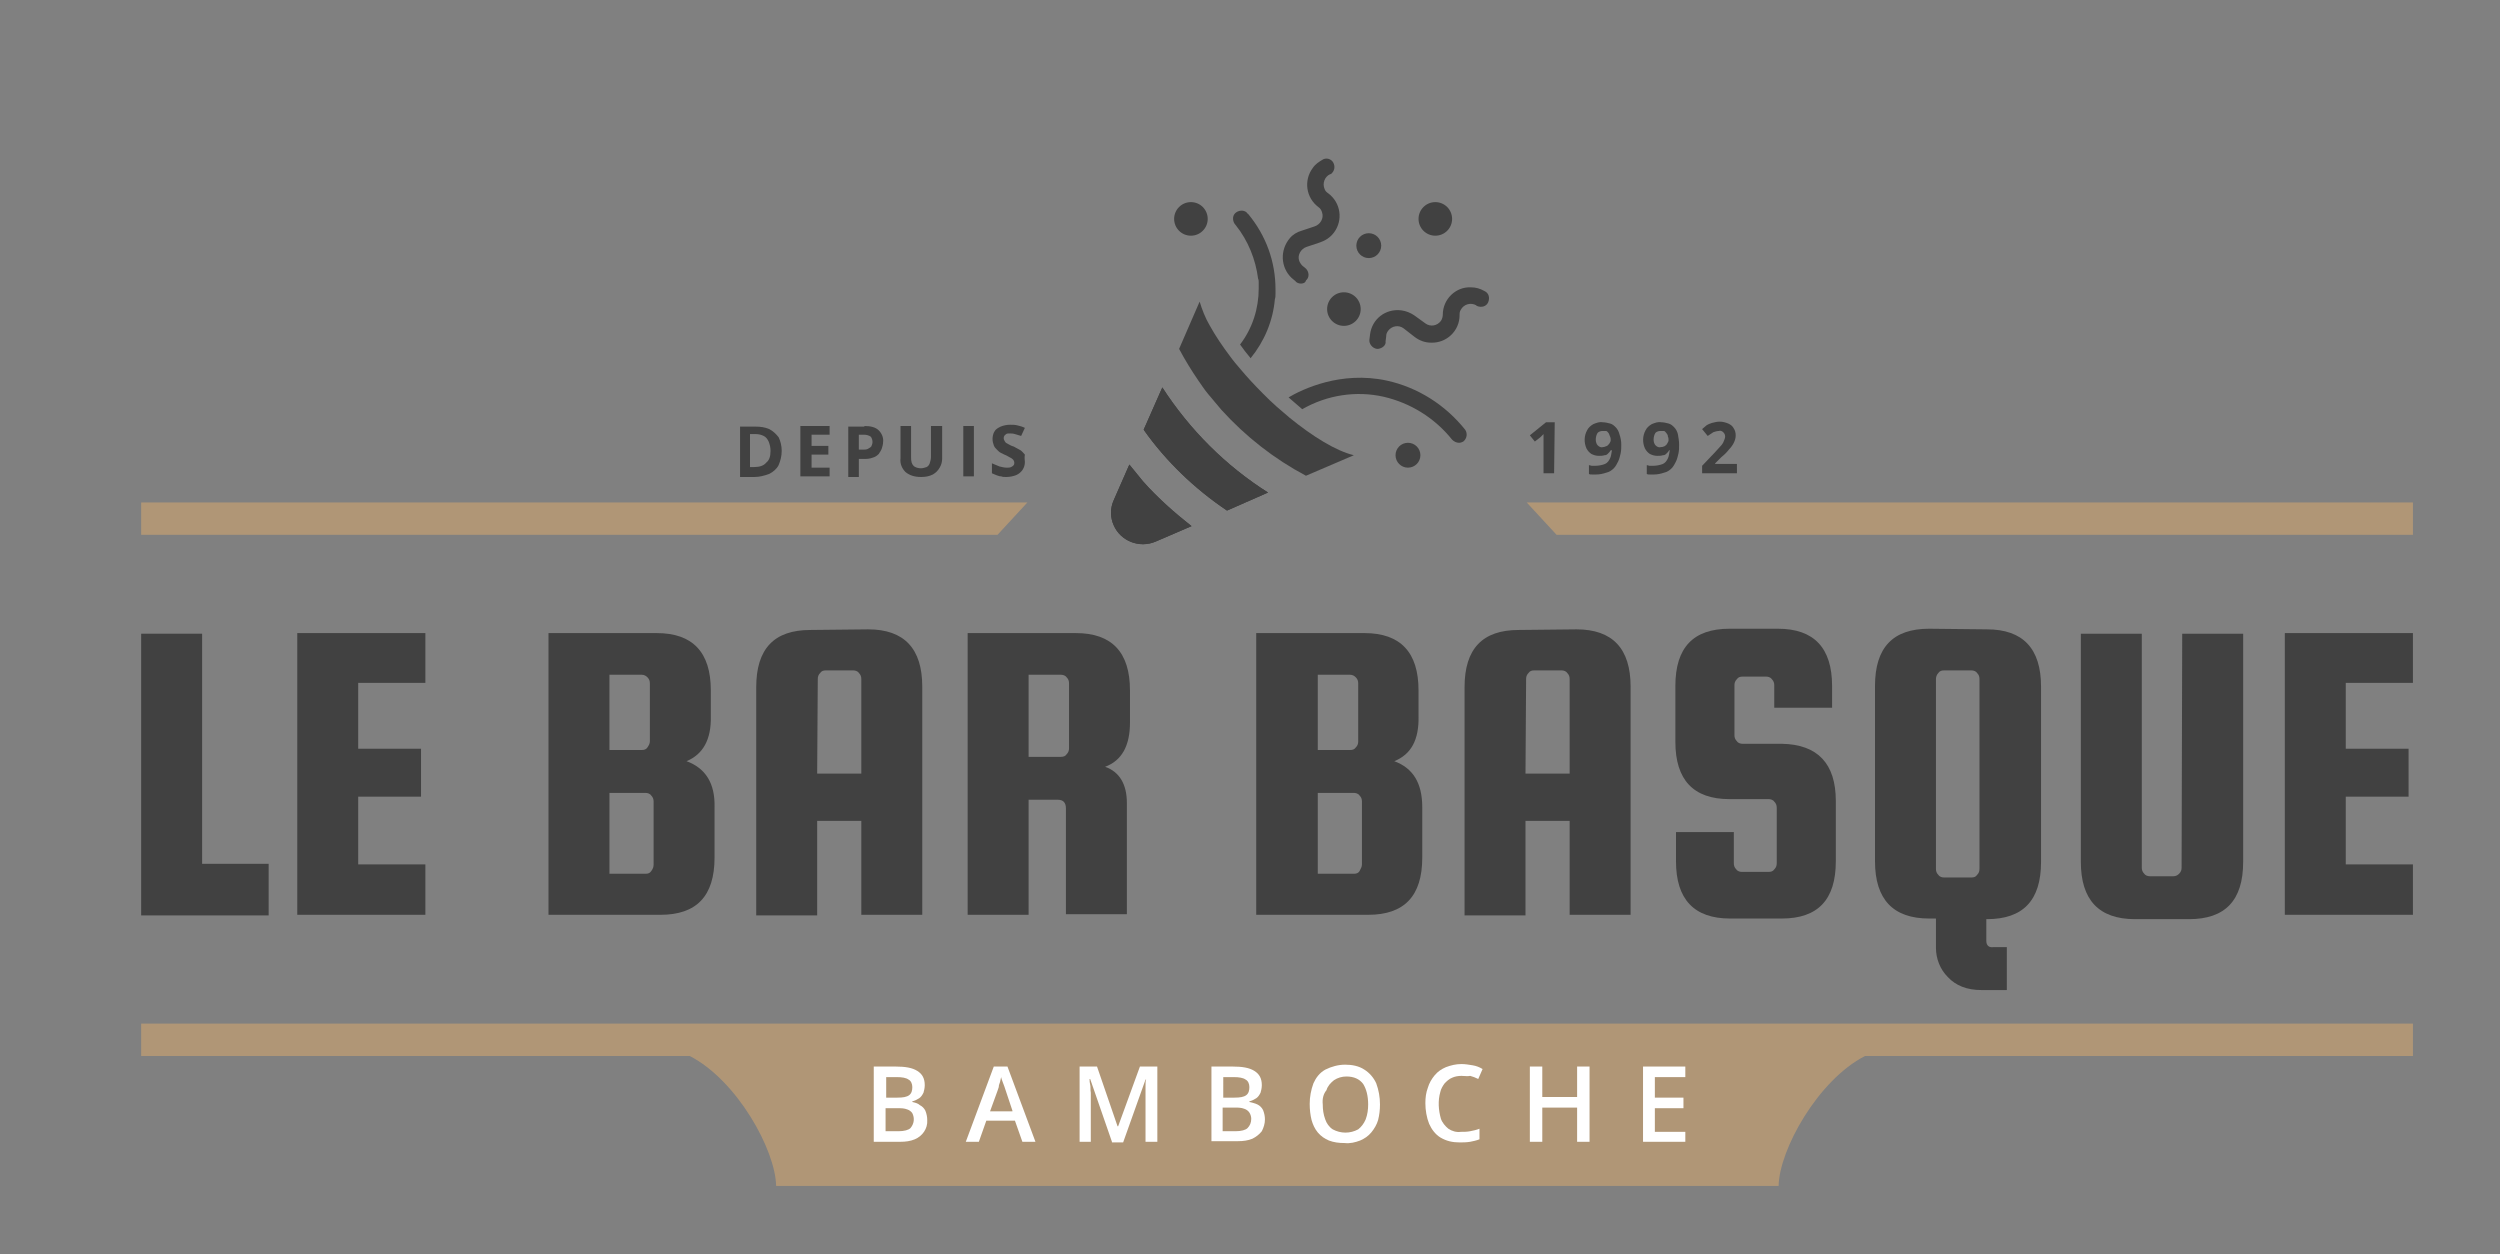 <?xml version="1.0" encoding="utf-8"?>
<!-- Generator: Adobe Illustrator 26.2.1, SVG Export Plug-In . SVG Version: 6.00 Build 0)  -->
<svg version="1.1" id="Calque_1" xmlns="http://www.w3.org/2000/svg" xmlns:xlink="http://www.w3.org/1999/xlink" x="0px" y="0px"
	 viewBox="0 0 402 201.7" style="enable-background:new 0 0 402 201.7;" xml:space="preserve">
<rect x="0" y="0" width="402" height="201.7" fill="#808080" stroke="none"/>
<style type="text/css">
	.st0{fill:#414141;}
	.st1{fill-rule:evenodd;clip-rule:evenodd;fill:#B09676;}
	.st2{fill:#FFFFFF;}
	.st3{fill-rule:evenodd;clip-rule:evenodd;fill:#414141;}
</style>
<g id="Bar-Basque-logo-bamboche_00000177484205818378295330000016241256736679290754_">
	<path class="st0" d="M32.5,138.9h10.7v8.3H22.7v-45.3h9.8V138.9z"/>
	<path class="st0" d="M57.6,139h10.8v8.1H47.8v-45.3h20.6v8H57.6v10.6h10.1v7.7H57.6V139z"/>
	<path class="st0" d="M110.4,122.4c3,1.1,4.6,3.5,4.5,7.4v8.1c0,6.2-2.9,9.2-8.7,9.2h-18v-45.3h17.4c5.8,0,8.7,3.1,8.7,9.2v4.1
		C114.4,119,113,121.3,110.4,122.4z M103.2,108.5h-5.2v12.1h5.2c0.4,0,0.7-0.1,0.9-0.4c0.2-0.3,0.4-0.6,0.4-1v-9.3
		c0-0.4-0.1-0.7-0.4-1C103.9,108.7,103.6,108.5,103.2,108.5L103.2,108.5z M105.1,139v-10.1c0-0.4-0.1-0.7-0.4-1
		c-0.2-0.3-0.6-0.4-0.9-0.4h-5.8v13h5.8c0.4,0,0.7-0.1,0.9-0.4C105,139.7,105.1,139.4,105.1,139L105.1,139z"/>
	<path class="st0" d="M139.6,101.2c5.8,0,8.7,3.1,8.7,9.2v36.7h-9.8V132h-7.1v15.2h-9.8v-36.7c0-6.2,2.9-9.2,8.7-9.2L139.6,101.2z
		 M131.4,124.4h7.1v-15.2c0-0.4-0.1-0.7-0.4-1c-0.2-0.3-0.6-0.4-0.9-0.4h-4.4c-0.4,0-0.7,0.1-0.9,0.4c-0.3,0.3-0.4,0.6-0.4,1
		L131.4,124.4z"/>
	<path class="st0" d="M165.4,128.6v18.5h-9.8v-45.3H173c5.8,0,8.7,3.1,8.7,9.2v5.2c0,3.7-1.3,6.1-4,7.1c2.3,0.8,3.5,2.8,3.5,5.8
		v17.9h-9.8V130c0-0.9-0.4-1.4-1.3-1.4H165.4z M165.4,108.5v13.2h5.2c0.4,0,0.7-0.1,0.9-0.4c0.3-0.3,0.4-0.6,0.4-1v-10.4
		c0-0.4-0.1-0.7-0.4-1c-0.2-0.3-0.6-0.4-0.9-0.4H165.4z"/>
	<path class="st0" d="M224.2,122.4c3,1.1,4.5,3.5,4.5,7.4v8.1c0,6.2-2.9,9.2-8.7,9.2h-18v-45.3h17.4c5.8,0,8.7,3.1,8.7,9.2v4.1
		C228.2,119,226.9,121.3,224.2,122.4z M217.1,108.5h-5.2v12.1h5.2c0.4,0,0.7-0.1,0.9-0.4c0.3-0.3,0.4-0.6,0.4-1v-9.3
		c0-0.4-0.1-0.7-0.4-1C217.8,108.7,217.5,108.5,217.1,108.5L217.1,108.5z M219,139v-10.1c0-0.4-0.1-0.7-0.4-1
		c-0.2-0.3-0.6-0.4-0.9-0.4h-5.8v13h5.8c0.4,0,0.7-0.1,0.9-0.4C218.8,139.7,219,139.4,219,139L219,139z"/>
	<path class="st0" d="M253.5,101.2c5.8,0,8.7,3.1,8.7,9.2v36.7h-9.8V132h-7.1v15.2h-9.8v-36.7c0-6.2,2.9-9.2,8.7-9.2L253.5,101.2z
		 M245.3,124.4h7.1v-15.2c0-0.4-0.1-0.7-0.4-1c-0.2-0.3-0.6-0.4-0.9-0.4h-4.4c-0.4,0-0.7,0.1-0.9,0.4c-0.3,0.3-0.4,0.6-0.4,1
		L245.3,124.4z"/>
	<path class="st0" d="M294.6,113.8h-9.3v-3.6c0-0.4-0.1-0.7-0.4-1c-0.2-0.3-0.6-0.4-0.9-0.4h-3.8c-0.4,0-0.7,0.1-0.9,0.4
		c-0.3,0.3-0.4,0.6-0.4,1v8c0,0.4,0.1,0.7,0.4,1c0.2,0.3,0.6,0.4,0.9,0.4h6.3c5.8,0.1,8.7,3.2,8.7,9.2v9.7c0,6.2-2.9,9.2-8.7,9.2
		h-8.3c-5.8,0-8.7-3.1-8.7-9.2v-4.7h9.3v5c0,0.4,0.1,0.7,0.4,1c0.2,0.3,0.6,0.4,0.9,0.4h4.3c0.4,0,0.7-0.1,0.9-0.4
		c0.3-0.3,0.4-0.6,0.4-1v-8.9c0-0.4-0.1-0.7-0.4-1c-0.2-0.3-0.6-0.4-0.9-0.4h-6.3c-5.8,0-8.7-3.1-8.7-9.2v-9c0-6.2,2.9-9.2,8.7-9.2
		h7.8c5.8,0,8.7,3.1,8.7,9.2L294.6,113.8z"/>
	<path class="st0" d="M319.5,101.2c5.8,0,8.7,3.1,8.7,9.2v28.2c0,6.2-2.9,9.2-8.7,9.2h-0.1v3.5c0,0.7,0.4,1.1,1.1,1h2.2v6.9h-4.1
		c-2.3,0-4.1-0.7-5.4-2.1c-1.2-1.2-1.9-2.9-1.9-4.7v-4.7h-1.1c-5.8,0-8.7-3.1-8.7-9.2v-28.2c0-6.2,2.9-9.2,8.7-9.2L319.5,101.2z
		 M311.3,109.2v30.5c0,0.4,0.1,0.7,0.4,1c0.2,0.3,0.6,0.4,0.9,0.4h4.4c0.4,0,0.7-0.1,0.9-0.4c0.3-0.3,0.4-0.6,0.4-1v-30.5
		c0-0.4-0.1-0.7-0.4-1c-0.2-0.3-0.6-0.4-0.9-0.4h-4.4c-0.4,0-0.7,0.1-0.9,0.4C311.4,108.5,311.3,108.9,311.3,109.2z"/>
	<path class="st0" d="M350.9,101.9h9.8v36.7c0,6.2-2.9,9.2-8.7,9.2h-8.7c-5.8,0-8.7-3.1-8.7-9.2v-36.7h9.8v37.6c0,0.4,0.1,0.7,0.4,1
		c0.2,0.3,0.6,0.4,0.9,0.4h3.8c0.4,0,0.7-0.2,0.9-0.4c0.3-0.3,0.4-0.6,0.4-1L350.9,101.9z"/>
	<path class="st0" d="M377.2,139H388v8.1h-20.6v-45.3H388v8h-10.8v10.6h10.1v7.7h-10.1V139z"/>
	<path class="st1" d="M245.5,80.8H388V86H250.3 M22.7,80.8h142.5l-4.8,5.2H22.7V80.8z M299.9,169.8c-7.6,3.9-13.8,15.1-13.9,20.9
		H124.8c-0.1-5.8-6.3-17-13.9-20.9H22.7v-5.2H388v5.2H299.9z"/>
	<path class="st2" d="M140.4,171.5h3.6c1.6,0,2.7,0.2,3.5,0.7c0.8,0.5,1.2,1.2,1.2,2.3c0,0.4-0.1,0.9-0.2,1.2
		c-0.2,0.4-0.4,0.7-0.7,0.9c-0.3,0.2-0.7,0.4-1.1,0.5v0.1c0.4,0.1,0.9,0.2,1.2,0.5c0.4,0.2,0.7,0.5,0.9,0.9c0.2,0.5,0.3,1,0.3,1.5
		c0.1,1.4-0.8,2.6-2,3.1c-0.7,0.3-1.5,0.4-2.3,0.4h-4.3V171.5z M142.4,176.5h1.9c0.9,0,1.5-0.1,1.9-0.4c0.4-0.3,0.5-0.8,0.5-1.3
		c0-0.5-0.2-1-0.6-1.2c-0.4-0.3-1.1-0.4-1.9-0.4h-1.7V176.5z M142.4,178.1v3.8h2.1c0.9,0,1.6-0.2,1.9-0.5c0.6-0.7,0.7-1.6,0.3-2.4
		c-0.2-0.3-0.5-0.5-0.8-0.6c-0.5-0.2-1-0.2-1.5-0.2H142.4z"/>
	<path class="st2" d="M164.4,183.6l-1.2-3.4h-4.6l-1.2,3.4h-2.1l4.5-12.1h2.2l4.5,12.1H164.4z M162.8,178.6l-1.1-3.3l-0.2-0.6
		c-0.1-0.3-0.2-0.5-0.3-0.8c-0.1-0.3-0.2-0.5-0.2-0.7c-0.1,0.2-0.1,0.5-0.2,0.8c-0.1,0.3-0.2,0.5-0.2,0.8c-0.1,0.2-0.1,0.4-0.2,0.6
		l-1.2,3.3H162.8z"/>
	<path class="st2" d="M178.8,183.6l-3.5-10.1h-0.1c0,0.2,0,0.5,0.1,0.9s0,0.8,0.1,1.3c0,0.4,0,0.9,0,1.3v6.6h-1.8v-12.1h2.8l3.3,9.6
		h0.1l3.5-9.6h2.8v12.1h-1.9v-6.7c0-0.4,0-0.8,0-1.2s0-0.8,0-1.2s0-0.7,0.1-0.9h-0.1l-3.6,10.1H178.8z"/>
	<path class="st2" d="M194.6,171.5h3.6c1.6,0,2.7,0.2,3.5,0.7c0.8,0.5,1.2,1.2,1.2,2.3c0,0.4-0.1,0.9-0.2,1.2
		c-0.2,0.4-0.4,0.7-0.7,0.9c-0.3,0.2-0.7,0.4-1.1,0.5v0.1c0.4,0.1,0.9,0.2,1.3,0.4c0.4,0.2,0.7,0.5,0.9,0.9c0.2,0.5,0.3,1,0.3,1.5
		c0,0.7-0.2,1.3-0.5,1.9c-0.4,0.5-0.9,0.9-1.5,1.2c-0.7,0.3-1.5,0.4-2.3,0.4h-4.3V171.5z M196.6,176.5h1.9c0.9,0,1.5-0.1,1.9-0.4
		c0.4-0.3,0.5-0.8,0.5-1.3c0-0.5-0.2-1-0.6-1.2c-0.4-0.3-1.1-0.4-1.9-0.4h-1.7V176.5z M196.6,178.1v3.8h2.1c0.9,0,1.6-0.2,1.9-0.5
		c0.4-0.4,0.6-0.9,0.6-1.5c0-0.3-0.1-0.7-0.3-1c-0.2-0.3-0.5-0.5-0.8-0.6c-0.5-0.2-1-0.2-1.5-0.2H196.6z"/>
	<path class="st2" d="M221.9,177.6c0,0.9-0.1,1.7-0.3,2.5c-0.2,0.7-0.6,1.4-1.1,2c-0.5,0.6-1.1,1-1.8,1.3c-0.8,0.3-1.6,0.5-2.5,0.4
		c-0.9,0-1.7-0.1-2.5-0.4c-0.7-0.3-1.3-0.7-1.8-1.3c-0.5-0.6-0.8-1.3-1-2c-0.2-0.8-0.3-1.7-0.3-2.6c0-1.1,0.2-2.2,0.6-3.3
		c0.4-0.9,1-1.7,1.9-2.2c1-0.5,2.1-0.8,3.2-0.8c1.1,0,2.2,0.2,3.1,0.8c0.8,0.5,1.5,1.3,1.9,2.2C221.7,175.3,221.9,176.4,221.9,177.6
		z M212.7,177.6c0,0.8,0.1,1.6,0.4,2.4c0.2,0.6,0.6,1.2,1.2,1.6c1.3,0.7,2.8,0.7,4.1,0c0.5-0.4,0.9-0.9,1.2-1.6
		c0.3-0.8,0.4-1.6,0.4-2.4c0-1.4-0.3-2.5-0.8-3.3c-0.6-0.8-1.5-1.2-2.7-1.2c-0.7,0-1.4,0.2-2,0.6c-0.5,0.4-1,0.9-1.2,1.6
		C212.8,175.9,212.6,176.7,212.7,177.6L212.7,177.6z"/>
	<path class="st2" d="M235,173c-0.5,0-1.1,0.1-1.5,0.3c-0.5,0.2-0.8,0.5-1.2,0.9c-0.3,0.4-0.6,0.9-0.7,1.4c-0.4,1.4-0.3,2.9,0.1,4.3
		c0.2,0.6,0.7,1.2,1.2,1.6c0.6,0.4,1.3,0.6,2,0.5c0.5,0,1,0,1.5-0.1c0.5-0.1,1-0.2,1.5-0.4v1.7c-0.5,0.2-1,0.3-1.5,0.4
		c-0.6,0.1-1.2,0.1-1.7,0.1c-1.1,0-2.1-0.2-3.1-0.8c-0.8-0.5-1.4-1.3-1.8-2.2c-0.4-1-0.6-2.2-0.6-3.3c0-0.9,0.1-1.7,0.4-2.5
		c0.2-0.7,0.6-1.4,1.1-2c0.5-0.6,1.1-1,1.8-1.3c0.8-0.3,1.6-0.5,2.5-0.5c0.6,0,1.2,0.1,1.8,0.2c0.6,0.1,1.1,0.3,1.6,0.6l-0.7,1.6
		c-0.4-0.2-0.9-0.4-1.3-0.5C236,173.1,235.5,173,235,173z"/>
	<path class="st2" d="M255.6,183.6h-2v-5.5H248v5.5h-2v-12.1h2v4.9h5.6v-4.9h2V183.6z"/>
	<path class="st2" d="M271,183.6h-6.8v-12.1h6.8v1.7h-4.9v3.3h4.6v1.7h-4.6v3.8h4.9V183.6z"/>
	<path class="st0" d="M125.7,72.5c0,0.8-0.2,1.6-0.5,2.3c-0.3,0.6-0.9,1.1-1.5,1.4c-0.8,0.3-1.6,0.5-2.4,0.5H119v-8.1h2.5
		c0.8,0,1.5,0.1,2.2,0.4c0.6,0.3,1.1,0.8,1.5,1.3C125.5,70.9,125.7,71.7,125.7,72.5z M123.9,72.5c0-0.5-0.1-1-0.3-1.5
		c-0.2-0.4-0.4-0.7-0.8-0.9c-0.4-0.2-0.8-0.3-1.3-0.3h-0.9v5.3h0.7c0.8,0,1.5-0.2,1.9-0.7C123.7,74,123.9,73.4,123.9,72.5
		L123.9,72.5z"/>
	<path class="st0" d="M133.4,76.6h-4.7v-8.1h4.7v1.4h-2.9v1.8h2.7v1.4h-2.7v2.1h2.9V76.6z"/>
	<path class="st0" d="M139,68.5c1,0,1.8,0.2,2.3,0.7c0.5,0.5,0.8,1.2,0.7,1.9c0,0.3-0.1,0.7-0.2,1c-0.1,0.3-0.3,0.6-0.5,0.9
		c-0.3,0.3-0.6,0.5-1,0.6c-0.5,0.2-1,0.2-1.5,0.2h-0.7v2.9h-1.7v-8.1H139z M138.9,69.9h-0.8v2.4h0.6c0.3,0,0.6,0,0.8-0.1
		c0.2-0.1,0.4-0.2,0.6-0.4c0.1-0.2,0.2-0.5,0.2-0.7c0-0.3-0.1-0.7-0.3-0.9C139.7,70,139.3,69.9,138.9,69.9L138.9,69.9z"/>
	<path class="st0" d="M151.5,68.5v5.2c0,0.5-0.1,1-0.4,1.5c-0.3,0.5-0.6,0.8-1.1,1.1c-0.6,0.3-1.2,0.4-1.9,0.4
		c-1.1,0-1.9-0.3-2.5-0.8c-0.6-0.6-0.9-1.4-0.8-2.2v-5.2h1.7v5c0,0.7,0.1,1.1,0.4,1.4c0.3,0.3,0.8,0.4,1.2,0.4
		c0.3,0,0.6-0.1,0.9-0.2c0.2-0.1,0.4-0.3,0.5-0.6c0.1-0.3,0.2-0.7,0.2-1v-5H151.5z"/>
	<path class="st0" d="M154.9,76.6v-8.1h1.7v8.1H154.9z"/>
	<path class="st0" d="M164.8,74.3c0,0.9-0.5,1.7-1.4,2.1c-0.5,0.2-1.1,0.3-1.6,0.3c-0.3,0-0.6,0-0.8-0.1c-0.3,0-0.5-0.1-0.8-0.2
		c-0.2-0.1-0.5-0.2-0.7-0.3v-1.6c0.4,0.2,0.8,0.3,1.2,0.5c0.4,0.1,0.8,0.2,1.2,0.2c0.2,0,0.5,0,0.7-0.1c0.2-0.1,0.3-0.2,0.4-0.3
		c0.1-0.1,0.1-0.3,0.1-0.4c0-0.2-0.1-0.4-0.2-0.5c-0.2-0.2-0.4-0.3-0.6-0.4c-0.2-0.1-0.5-0.3-0.8-0.4c-0.2-0.1-0.4-0.2-0.6-0.3
		c-0.2-0.1-0.4-0.3-0.6-0.5c-0.2-0.2-0.4-0.4-0.5-0.7c-0.1-0.3-0.2-0.6-0.2-1c0-0.4,0.1-0.9,0.3-1.2c0.2-0.4,0.6-0.6,1-0.8
		c0.5-0.2,1-0.3,1.5-0.3c0.4,0,0.8,0,1.2,0.1c0.4,0.1,0.8,0.2,1.2,0.4l-0.6,1.3c-0.3-0.1-0.7-0.2-1-0.3c-0.3-0.1-0.6-0.1-0.9-0.1
		c-0.2,0-0.4,0-0.5,0.1c-0.1,0.1-0.3,0.2-0.3,0.3c-0.1,0.1-0.1,0.3-0.1,0.4c0,0.2,0.1,0.3,0.2,0.5c0.1,0.2,0.3,0.3,0.5,0.4
		c0.2,0.1,0.5,0.3,0.9,0.4c0.4,0.2,0.7,0.4,1.1,0.6c0.3,0.2,0.5,0.5,0.7,0.7C164.7,73.6,164.8,74,164.8,74.3z"/>
	<path class="st0" d="M249.9,76.1h-1.7v-4.7c0-0.1,0-0.3,0-0.5s0-0.4,0-0.6c0-0.2,0-0.4,0-0.5c-0.1,0.1-0.2,0.2-0.2,0.2
		c-0.1,0.1-0.2,0.2-0.3,0.3l-0.9,0.7l-0.8-1l2.6-2.1h1.4L249.9,76.1z"/>
	<path class="st0" d="M260.7,71.5c0,0.5,0,0.9-0.1,1.4c-0.1,0.4-0.2,0.9-0.4,1.3c-0.2,0.4-0.4,0.8-0.7,1.1c-0.3,0.3-0.7,0.6-1.2,0.7
		c-0.6,0.2-1.1,0.3-1.7,0.3c-0.2,0-0.3,0-0.6,0c-0.2,0-0.4,0-0.5-0.1v-1.4c0.2,0,0.3,0.1,0.5,0.1c0.2,0,0.3,0,0.5,0
		c0.5,0,1.1-0.1,1.6-0.3c0.4-0.2,0.6-0.5,0.8-0.9c0.2-0.4,0.2-0.9,0.3-1.3H259c-0.1,0.2-0.2,0.3-0.4,0.5c-0.2,0.2-0.3,0.3-0.6,0.3
		c-0.3,0.1-0.6,0.1-0.9,0.1c-0.4,0-0.8-0.1-1.2-0.3c-0.3-0.2-0.6-0.5-0.8-0.9c-0.4-0.9-0.4-2,0.1-2.9c0.2-0.4,0.5-0.7,1-1
		c0.5-0.2,1-0.4,1.5-0.3c0.4,0,0.8,0.1,1.2,0.2c0.4,0.1,0.7,0.4,0.9,0.6c0.3,0.3,0.5,0.7,0.6,1.1C260.6,70.4,260.7,70.9,260.7,71.5z
		 M257.7,69.3c-0.3,0-0.6,0.1-0.8,0.3c-0.2,0.3-0.3,0.7-0.3,1.1c0,0.3,0.1,0.7,0.3,0.9c0.2,0.2,0.5,0.4,0.8,0.3
		c0.2,0,0.5-0.1,0.7-0.2c0.2-0.1,0.3-0.3,0.4-0.4c0.1-0.2,0.2-0.3,0.2-0.5c0-0.2,0-0.4-0.1-0.6c-0.1-0.2-0.1-0.3-0.2-0.5
		c-0.1-0.1-0.2-0.3-0.4-0.4C258.1,69.3,257.9,69.3,257.7,69.3L257.7,69.3z"/>
	<path class="st0" d="M270,71.5c0,0.5,0,0.9-0.1,1.4c-0.1,0.4-0.2,0.9-0.4,1.3c-0.2,0.4-0.4,0.8-0.7,1.1c-0.3,0.3-0.7,0.6-1.2,0.7
		c-0.6,0.2-1.1,0.3-1.7,0.3c-0.2,0-0.3,0-0.6,0c-0.2,0-0.4,0-0.5-0.1v-1.4c0.2,0,0.3,0.1,0.5,0.1c0.2,0,0.3,0,0.5,0
		c0.5,0,1.1-0.1,1.6-0.3c0.4-0.2,0.6-0.5,0.8-0.9c0.2-0.4,0.2-0.9,0.3-1.3h-0.1c-0.1,0.2-0.2,0.3-0.4,0.5c-0.2,0.2-0.3,0.3-0.6,0.3
		c-0.3,0.1-0.6,0.1-0.9,0.1c-0.4,0-0.8-0.1-1.2-0.3c-0.3-0.2-0.6-0.5-0.8-0.9c-0.4-0.9-0.4-2,0.1-2.9c0.2-0.4,0.5-0.7,1-1
		c0.5-0.2,1-0.4,1.5-0.3c0.4,0,0.8,0.1,1.2,0.2c0.4,0.1,0.7,0.4,0.9,0.6c0.3,0.3,0.5,0.7,0.6,1.1C269.9,70.4,270,70.9,270,71.5z
		 M267,69.3c-0.3,0-0.6,0.1-0.8,0.3c-0.2,0.3-0.3,0.7-0.3,1.1c0,0.3,0.1,0.7,0.3,0.9c0.2,0.2,0.5,0.4,0.8,0.3c0.5,0,0.9-0.2,1.1-0.6
		c0.1-0.2,0.2-0.3,0.2-0.5c0-0.2,0-0.4-0.1-0.6c0-0.2-0.1-0.4-0.2-0.5c-0.1-0.1-0.2-0.3-0.4-0.4C267.4,69.3,267.2,69.3,267,69.3
		L267,69.3z"/>
	<path class="st0" d="M279.4,76.1h-5.7v-1.2l2-2.1c0.4-0.4,0.7-0.8,1-1.1c0.2-0.2,0.4-0.5,0.5-0.8c0.1-0.2,0.2-0.5,0.2-0.7
		c0-0.3-0.1-0.5-0.3-0.7c-0.2-0.2-0.5-0.3-0.7-0.2c-0.3,0-0.6,0.1-0.9,0.2c-0.3,0.2-0.6,0.4-0.9,0.6l-0.9-1.1
		c0.2-0.2,0.5-0.4,0.7-0.6c0.3-0.2,0.6-0.3,0.9-0.4c0.4-0.1,0.8-0.2,1.2-0.2c0.5,0,0.9,0.1,1.4,0.3c0.4,0.2,0.7,0.4,0.9,0.8
		c0.2,0.3,0.3,0.7,0.3,1.1c0,0.4-0.1,0.8-0.3,1.2c-0.2,0.4-0.5,0.8-0.8,1.1c-0.3,0.4-0.7,0.8-1.2,1.2l-1,1v0.1h3.5V76.1z"/>
	<g id="Pictogrammes_Events_00000085951744096958358380000017499608154279174529_">
		<g id="Calque_2_00000158030008440822358800000001517089230181720708_">
			<g id="Calque_1-2_00000026876992829481876320000000793080497489889208_">
				<path class="st0" d="M191.6,84.6l-5.8,2.5c-2.6,1.1-5.6-0.1-6.7-2.6c-0.6-1.3-0.6-2.8,0-4.1l2.5-5.7c0.7,0.9,1.5,1.8,2.2,2.7
					C186.1,80,188.8,82.4,191.6,84.6z"/>
				<path class="st0" d="M203.9,79.2l-6.6,2.9c-5.2-3.5-9.8-7.9-13.4-13l3-6.8C191.3,69.1,197.1,74.9,203.9,79.2z"/>
				<path class="st0" d="M217.7,73.2l-7.7,3.3c-5.1-2.7-9.7-6.3-13.6-10.6c-0.7-0.8-1.4-1.7-2.1-2.5c-0.6-0.7-1.1-1.5-1.6-2.2
					c-1.1-1.6-2.2-3.4-3.1-5.1l3.3-7.6c0.4,1.3,0.9,2.6,1.6,3.8c1,1.8,2.1,3.4,3.3,5c0.5,0.7,1.1,1.4,1.7,2.1
					c1.1,1.3,2.2,2.5,3.5,3.8c0.8,0.8,1.5,1.5,2.3,2.2c0.7,0.6,1.4,1.2,2.1,1.8C211.1,70.2,214.8,72.5,217.7,73.2z"/>
				<circle class="st0" cx="191.5" cy="35.2" r="2.7"/>
				<circle class="st0" cx="230.8" cy="35.2" r="2.7"/>
				<circle class="st0" cx="216.1" cy="49.7" r="2.7"/>
				<circle class="st0" cx="220.1" cy="39.5" r="2"/>
				<circle class="st0" cx="226.4" cy="73.2" r="2"/>
				<path class="st0" d="M209.2,45.6c-0.3,0-0.7-0.1-0.9-0.4l-0.6-0.5c-1.8-1.7-1.9-4.5-0.3-6.4c0.5-0.6,1.2-1,1.9-1.2l2.1-0.7
					c0.9-0.3,1.5-1.3,1.2-2.2c-0.1-0.4-0.3-0.7-0.6-0.9c-2-1.5-2.4-4.3-0.9-6.3c0.4-0.6,1-1,1.7-1.4c0.7-0.3,1.5,0.1,1.7,0.8
					c0.2,0.6,0,1.2-0.5,1.6l-0.1,0c-0.9,0.4-1.3,1.5-0.9,2.4c0,0,0,0,0,0c0.1,0.3,0.3,0.5,0.6,0.7c2,1.5,2.4,4.3,0.9,6.3
					c-0.6,0.8-1.4,1.3-2.3,1.6l-2.1,0.7c-0.9,0.3-1.5,1.3-1.2,2.2c0.1,0.3,0.3,0.6,0.5,0.8l0.6,0.5c0.5,0.5,0.6,1.4,0,1.9
					C209.9,45.5,209.5,45.6,209.2,45.6L209.2,45.6z"/>
				<path class="st0" d="M221.6,56.1c-0.1,0-0.1,0-0.2,0c-0.7-0.1-1.3-0.8-1.2-1.5l0.1-0.8c0.3-2.5,2.5-4.2,5-3.9
					c0.8,0.1,1.5,0.4,2.1,0.8l1.8,1.3c0.8,0.6,1.9,0.4,2.5-0.4c0,0,0,0,0,0c0.2-0.3,0.3-0.7,0.3-1c0-2.5,2.1-4.5,4.5-4.4
					c0.8,0,1.5,0.2,2.2,0.6c0.7,0.3,0.9,1.1,0.6,1.8c-0.3,0.7-1.1,0.9-1.8,0.6c-0.1,0-0.1-0.1-0.1-0.1l0,0c-0.9-0.5-2-0.2-2.5,0.7
					c-0.2,0.3-0.2,0.6-0.2,0.9c0,2.5-2.1,4.5-4.6,4.4c-0.9,0-1.8-0.3-2.6-0.9l-1.8-1.4c-0.8-0.6-1.9-0.4-2.5,0.4
					c-0.2,0.3-0.3,0.5-0.3,0.9l-0.1,0.8C222.9,55.5,222.3,56,221.6,56.1z"/>
				<path class="st0" d="M191.6,84.6l-5.8,2.5c-2.6,1.1-5.6-0.1-6.7-2.6c-0.6-1.3-0.6-2.8,0-4.1l2.5-5.7c0.7,0.9,1.5,1.8,2.2,2.7
					C186.1,80,188.8,82.4,191.6,84.6z"/>
				<path class="st0" d="M203.9,79.2l-6.6,2.9c-5.2-3.5-9.8-7.9-13.4-13l3-6.8C191.3,69.1,197.1,74.9,203.9,79.2z"/>
				<path class="st0" d="M205.1,46.5v0.7c0,0,0,0.1,0,0.1c0,0.3,0,0.5-0.1,0.8c-0.3,3.5-1.7,6.8-3.9,9.5c-0.6-0.7-1.2-1.5-1.7-2.2
					c2-2.6,3-5.8,3-9c0-0.3,0-0.5,0-0.8c0-0.1,0-0.1,0-0.2c0-0.2,0-0.4-0.1-0.6c-0.4-3.1-1.6-6.1-3.6-8.6c-0.5-0.5-0.6-1.4-0.1-1.9
					c0.5-0.5,1.4-0.6,1.9-0.1c0.1,0.1,0.1,0.2,0.2,0.2C203.6,37.9,205.1,42.1,205.1,46.5z"/>
			</g>
		</g>
	</g>
	<path class="st0" d="M234.6,71.2c-0.4,0-0.8-0.2-1.1-0.5c-2.8-3.5-6.7-5.9-11-6.9c-4.4-1-9.1-0.3-13.1,2l-2.2-1.9
		c2.2-1.3,8.4-4.3,15.8-2.7c5,1.1,9.4,3.9,12.6,7.9c0.4,0.6,0.3,1.4-0.3,1.9C235.1,71.1,234.9,71.2,234.6,71.2z"/>
</g>
</svg>
